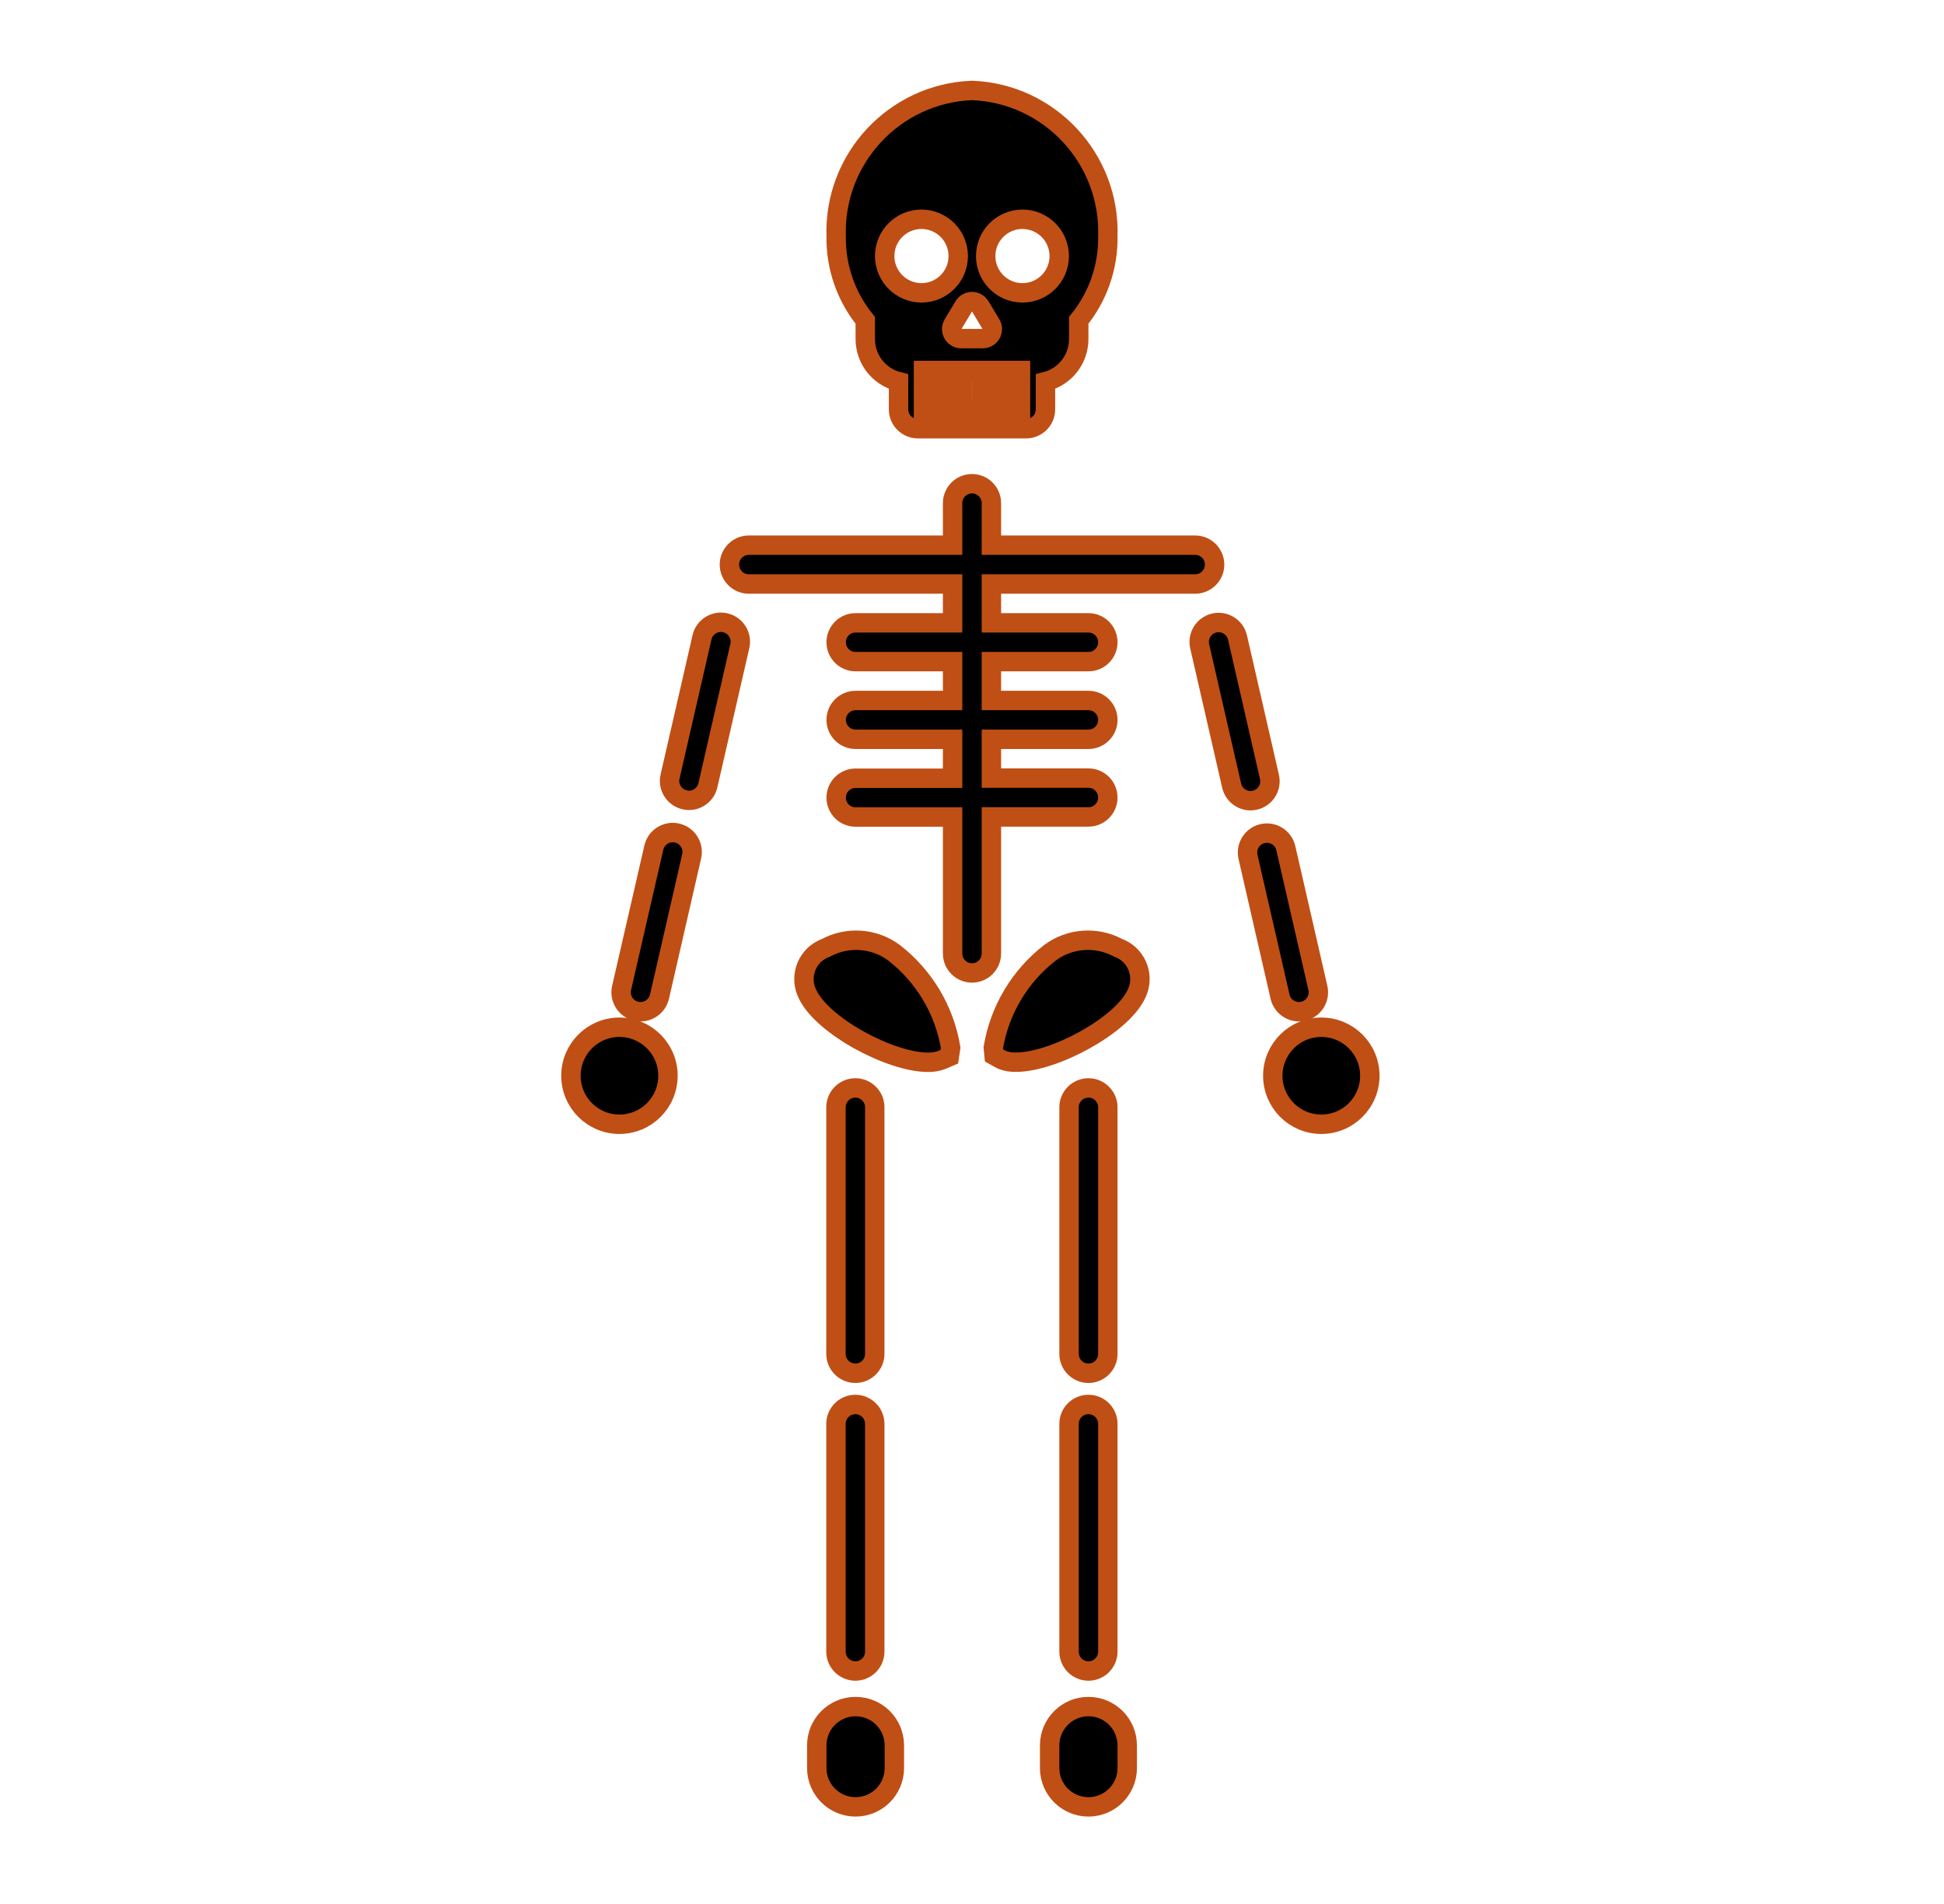 <svg width="48" height="47" xmlns="http://www.w3.org/2000/svg" xmlns:xlink="http://www.w3.org/1999/xlink" xml:space="preserve" overflow="hidden"><g transform="translate(-788 -642)"><g><g><g><g><path d="M21.077 22.521C20.588 22.157 19.934 22.109 19.397 22.395L19.397 22.395C18.971 22.548 18.748 23.017 18.901 23.444 18.912 23.477 18.926 23.509 18.942 23.54 19.308 24.324 20.988 25.221 21.913 25.221 22.032 25.225 22.151 25.205 22.263 25.162L22.455 25.056 22.474 24.861C22.319 23.933 21.82 23.098 21.077 22.521Z" stroke="#C04F15" stroke-width="0.479" stroke-linecap="butt" stroke-linejoin="miter" stroke-miterlimit="4" stroke-opacity="1" fill="#000000" fill-rule="nonzero" fill-opacity="1" transform="matrix(-1 0 0 1 835 643)"/><path d="M26.604 22.396 26.604 22.396C26.067 22.109 25.412 22.157 24.923 22.521 24.18 23.099 23.682 23.934 23.527 24.862L23.56 25.086 23.74 25.163C23.851 25.206 23.97 25.226 24.09 25.223 25.015 25.223 26.694 24.325 27.061 23.541 27.265 23.137 27.104 22.643 26.7 22.438 26.669 22.422 26.637 22.408 26.604 22.396Z" stroke="#C04F15" stroke-width="0.479" stroke-linecap="butt" stroke-linejoin="miter" stroke-miterlimit="4" stroke-opacity="1" fill="#000000" fill-rule="nonzero" fill-opacity="1" transform="matrix(-1 0 0 1 835 643)"/><path d="M28.99 12.938C28.99 12.673 28.775 12.458 28.51 12.458L23.479 12.458 23.479 11.42C23.479 11.155 23.265 10.941 23 10.941 22.735 10.941 22.521 11.155 22.521 11.42L22.521 12.458 17.49 12.458C17.225 12.458 17.01 12.673 17.01 12.938 17.01 13.202 17.225 13.417 17.49 13.417L22.521 13.417 22.521 14.375 20.125 14.375C19.86 14.375 19.646 14.589 19.646 14.854 19.646 15.119 19.86 15.333 20.125 15.333L22.521 15.333 22.521 16.292 20.125 16.292C19.86 16.292 19.646 16.506 19.646 16.771 19.646 17.035 19.86 17.25 20.125 17.25L22.521 17.25 22.521 18.208 20.125 18.208C19.86 18.208 19.646 18.423 19.646 18.688 19.646 18.952 19.86 19.167 20.125 19.167L22.521 19.167 22.521 22.539C22.521 22.803 22.735 23.018 23 23.018 23.265 23.018 23.479 22.803 23.479 22.539L23.479 19.169 25.875 19.169C26.14 19.169 26.354 18.955 26.354 18.69 26.354 18.426 26.14 18.211 25.875 18.211L23.479 18.211 23.479 17.25 25.875 17.25C26.14 17.25 26.354 17.035 26.354 16.771 26.354 16.506 26.14 16.292 25.875 16.292L23.479 16.292 23.479 15.333 25.875 15.333C26.14 15.333 26.354 15.119 26.354 14.854 26.354 14.589 26.14 14.375 25.875 14.375L23.479 14.375 23.479 13.417 28.51 13.417C28.775 13.417 28.99 13.202 28.99 12.938Z" stroke="#C04F15" stroke-width="0.479" stroke-linecap="butt" stroke-linejoin="miter" stroke-miterlimit="4" stroke-opacity="1" fill="#000000" fill-rule="nonzero" fill-opacity="1" transform="matrix(-1 0 0 1 835 643)"/><path d="M15.826 19.578C15.568 19.519 15.311 19.679 15.251 19.937 15.251 19.938 15.251 19.938 15.251 19.938L14.46 23.388C14.4 23.646 14.561 23.903 14.819 23.963 14.819 23.963 14.819 23.963 14.82 23.963 14.855 23.971 14.891 23.975 14.927 23.975 15.15 23.975 15.344 23.821 15.394 23.603L16.185 20.153C16.244 19.895 16.084 19.638 15.826 19.578 15.826 19.578 15.826 19.578 15.826 19.578Z" stroke="#C04F15" stroke-width="0.479" stroke-linecap="butt" stroke-linejoin="miter" stroke-miterlimit="4" stroke-opacity="1" fill="#000000" fill-rule="nonzero" fill-opacity="1" transform="matrix(-1 0 0 1 835 643)"/><path d="M17.019 14.379C16.761 14.32 16.503 14.48 16.444 14.738 16.444 14.739 16.444 14.739 16.444 14.739L15.655 18.179C15.596 18.436 15.756 18.694 16.014 18.753 16.015 18.753 16.015 18.754 16.015 18.754 16.05 18.762 16.086 18.766 16.122 18.766 16.346 18.765 16.539 18.611 16.589 18.394L17.378 14.955C17.438 14.697 17.277 14.44 17.02 14.38 17.019 14.38 17.019 14.379 17.019 14.379Z" stroke="#C04F15" stroke-width="0.479" stroke-linecap="butt" stroke-linejoin="miter" stroke-miterlimit="4" stroke-opacity="1" fill="#000000" fill-rule="nonzero" fill-opacity="1" transform="matrix(-1 0 0 1 835 643)"/><path d="M31.184 23.975C31.22 23.975 31.257 23.971 31.292 23.963 31.55 23.904 31.711 23.647 31.652 23.389 31.652 23.389 31.652 23.388 31.652 23.388L30.858 19.933C30.804 19.674 30.55 19.508 30.291 19.562 30.032 19.616 29.866 19.87 29.92 20.129 29.922 20.135 29.923 20.141 29.924 20.148L30.716 23.603C30.767 23.821 30.961 23.975 31.184 23.975Z" stroke="#C04F15" stroke-width="0.479" stroke-linecap="butt" stroke-linejoin="miter" stroke-miterlimit="4" stroke-opacity="1" fill="#000000" fill-rule="nonzero" fill-opacity="1" transform="matrix(-1 0 0 1 835 643)"/><path d="M30.096 18.744C30.353 18.685 30.515 18.428 30.456 18.17 30.456 18.17 30.456 18.17 30.455 18.169L29.668 14.739C29.612 14.48 29.357 14.316 29.099 14.372 28.84 14.428 28.675 14.683 28.731 14.941 28.732 14.946 28.733 14.95 28.734 14.954L29.521 18.385C29.571 18.602 29.764 18.757 29.988 18.757 30.024 18.757 30.06 18.753 30.096 18.744Z" stroke="#C04F15" stroke-width="0.479" stroke-linecap="butt" stroke-linejoin="miter" stroke-miterlimit="4" stroke-opacity="1" fill="#000000" fill-rule="nonzero" fill-opacity="1" transform="matrix(-1 0 0 1 835 643)"/><path d="M15.573 25.555C15.573 26.217 15.037 26.753 14.375 26.753 13.713 26.753 13.177 26.217 13.177 25.555 13.177 24.894 13.713 24.358 14.375 24.358 15.037 24.358 15.573 24.894 15.573 25.555Z" stroke="#C04F15" stroke-width="0.479" stroke-linecap="butt" stroke-linejoin="miter" stroke-miterlimit="4" stroke-opacity="1" fill="#000000" fill-rule="nonzero" fill-opacity="1" transform="matrix(-1 0 0 1 835 643)"/><path d="M32.903 25.555C32.903 26.217 32.367 26.753 31.705 26.753 31.043 26.753 30.507 26.217 30.507 25.555 30.507 24.894 31.043 24.358 31.705 24.358 32.367 24.358 32.903 24.894 32.903 25.555Z" stroke="#C04F15" stroke-width="0.479" stroke-linecap="butt" stroke-linejoin="miter" stroke-miterlimit="4" stroke-opacity="1" fill="#000000" fill-rule="nonzero" fill-opacity="1" transform="matrix(-1 0 0 1 835 643)"/><path d="M20.125 32.9C20.39 32.9 20.604 32.685 20.604 32.421L20.604 26.335C20.604 26.071 20.39 25.856 20.125 25.856 19.86 25.856 19.646 26.071 19.646 26.335L19.646 32.421C19.646 32.685 19.86 32.9 20.125 32.9Z" stroke="#C04F15" stroke-width="0.479" stroke-linecap="butt" stroke-linejoin="miter" stroke-miterlimit="4" stroke-opacity="1" fill="#000000" fill-rule="nonzero" fill-opacity="1" transform="matrix(-1 0 0 1 835 643)"/><path d="M19.646 39.771C19.646 40.035 19.86 40.25 20.125 40.25 20.39 40.25 20.604 40.035 20.604 39.771L20.604 34.149C20.604 33.885 20.39 33.67 20.125 33.67 19.86 33.67 19.646 33.885 19.646 34.149Z" stroke="#C04F15" stroke-width="0.479" stroke-linecap="butt" stroke-linejoin="miter" stroke-miterlimit="4" stroke-opacity="1" fill="#000000" fill-rule="nonzero" fill-opacity="1" transform="matrix(-1 0 0 1 835 643)"/><path d="M25.88 32.9C26.144 32.9 26.359 32.685 26.359 32.421L26.359 26.335C26.359 26.071 26.144 25.856 25.88 25.856 25.615 25.856 25.401 26.071 25.401 26.335L25.401 32.421C25.401 32.685 25.615 32.9 25.88 32.9Z" stroke="#C04F15" stroke-width="0.479" stroke-linecap="butt" stroke-linejoin="miter" stroke-miterlimit="4" stroke-opacity="1" fill="#000000" fill-rule="nonzero" fill-opacity="1" transform="matrix(-1 0 0 1 835 643)"/><path d="M25.401 39.771C25.401 40.035 25.615 40.25 25.88 40.25 26.144 40.25 26.359 40.035 26.359 39.771L26.359 34.149C26.359 33.885 26.144 33.67 25.88 33.67 25.615 33.67 25.401 33.885 25.401 34.149Z" stroke="#C04F15" stroke-width="0.479" stroke-linecap="butt" stroke-linejoin="miter" stroke-miterlimit="4" stroke-opacity="1" fill="#000000" fill-rule="nonzero" fill-opacity="1" transform="matrix(-1 0 0 1 835 643)"/><path d="M20.125 41.128C19.596 41.128 19.167 41.557 19.167 42.087L19.167 42.646C19.167 43.175 19.596 43.604 20.125 43.604 20.654 43.604 21.083 43.175 21.083 42.646L21.083 42.087C21.083 41.557 20.654 41.128 20.125 41.128Z" stroke="#C04F15" stroke-width="0.479" stroke-linecap="butt" stroke-linejoin="miter" stroke-miterlimit="4" stroke-opacity="1" fill="#000000" fill-rule="nonzero" fill-opacity="1" transform="matrix(-1 0 0 1 835 643)"/><path d="M25.875 41.128C25.346 41.128 24.917 41.557 24.917 42.087L24.917 42.646C24.917 43.175 25.346 43.604 25.875 43.604 26.404 43.604 26.833 43.175 26.833 42.646L26.833 42.087C26.833 41.557 26.404 41.128 25.875 41.128Z" stroke="#C04F15" stroke-width="0.479" stroke-linecap="butt" stroke-linejoin="miter" stroke-miterlimit="4" stroke-opacity="1" fill="#000000" fill-rule="nonzero" fill-opacity="1" transform="matrix(-1 0 0 1 835 643)"/><path d="M23 1.232C21.079 1.308 19.58 2.922 19.646 4.843 19.636 5.594 19.891 6.325 20.365 6.908L20.365 7.359C20.359 7.86 20.699 8.3 21.186 8.421L21.186 9.104C21.186 9.369 21.4 9.583 21.665 9.583L24.335 9.583C24.6 9.583 24.814 9.369 24.814 9.104L24.814 8.421C25.301 8.3 25.641 7.86 25.635 7.359L25.635 6.908C26.109 6.325 26.364 5.594 26.354 4.843 26.42 2.922 24.921 1.308 23 1.232ZM22.281 9.104 21.802 9.104 21.802 8.146 22.281 8.146ZM21.754 6.229C21.253 6.229 20.846 5.823 20.846 5.321 20.846 4.82 21.253 4.413 21.754 4.413 22.256 4.413 22.662 4.82 22.662 5.321 22.663 5.822 22.256 6.229 21.755 6.229 21.755 6.229 21.755 6.229 21.754 6.229ZM23.24 9.104 22.76 9.104 22.76 8.146 23.24 8.146ZM23.268 7.359 22.732 7.359C22.603 7.359 22.498 7.254 22.498 7.126 22.498 7.083 22.509 7.041 22.531 7.005L22.8 6.557C22.866 6.447 23.01 6.411 23.121 6.478 23.153 6.497 23.181 6.525 23.2 6.557L23.469 7.005C23.535 7.115 23.499 7.259 23.389 7.325 23.352 7.347 23.311 7.359 23.268 7.359ZM24.198 9.104 23.719 9.104 23.719 8.146 24.198 8.146ZM24.246 6.229C23.744 6.228 23.339 5.82 23.34 5.319 23.341 4.817 23.749 4.412 24.251 4.413 24.751 4.414 25.156 4.821 25.156 5.321 25.155 5.822 24.749 6.228 24.248 6.229Z" stroke="#C04F15" stroke-width="0.479" stroke-linecap="butt" stroke-linejoin="miter" stroke-miterlimit="4" stroke-opacity="1" fill="#000000" fill-rule="nonzero" fill-opacity="1" transform="matrix(-1 0 0 1 835 643)"/></g></g></g></g></g></svg>